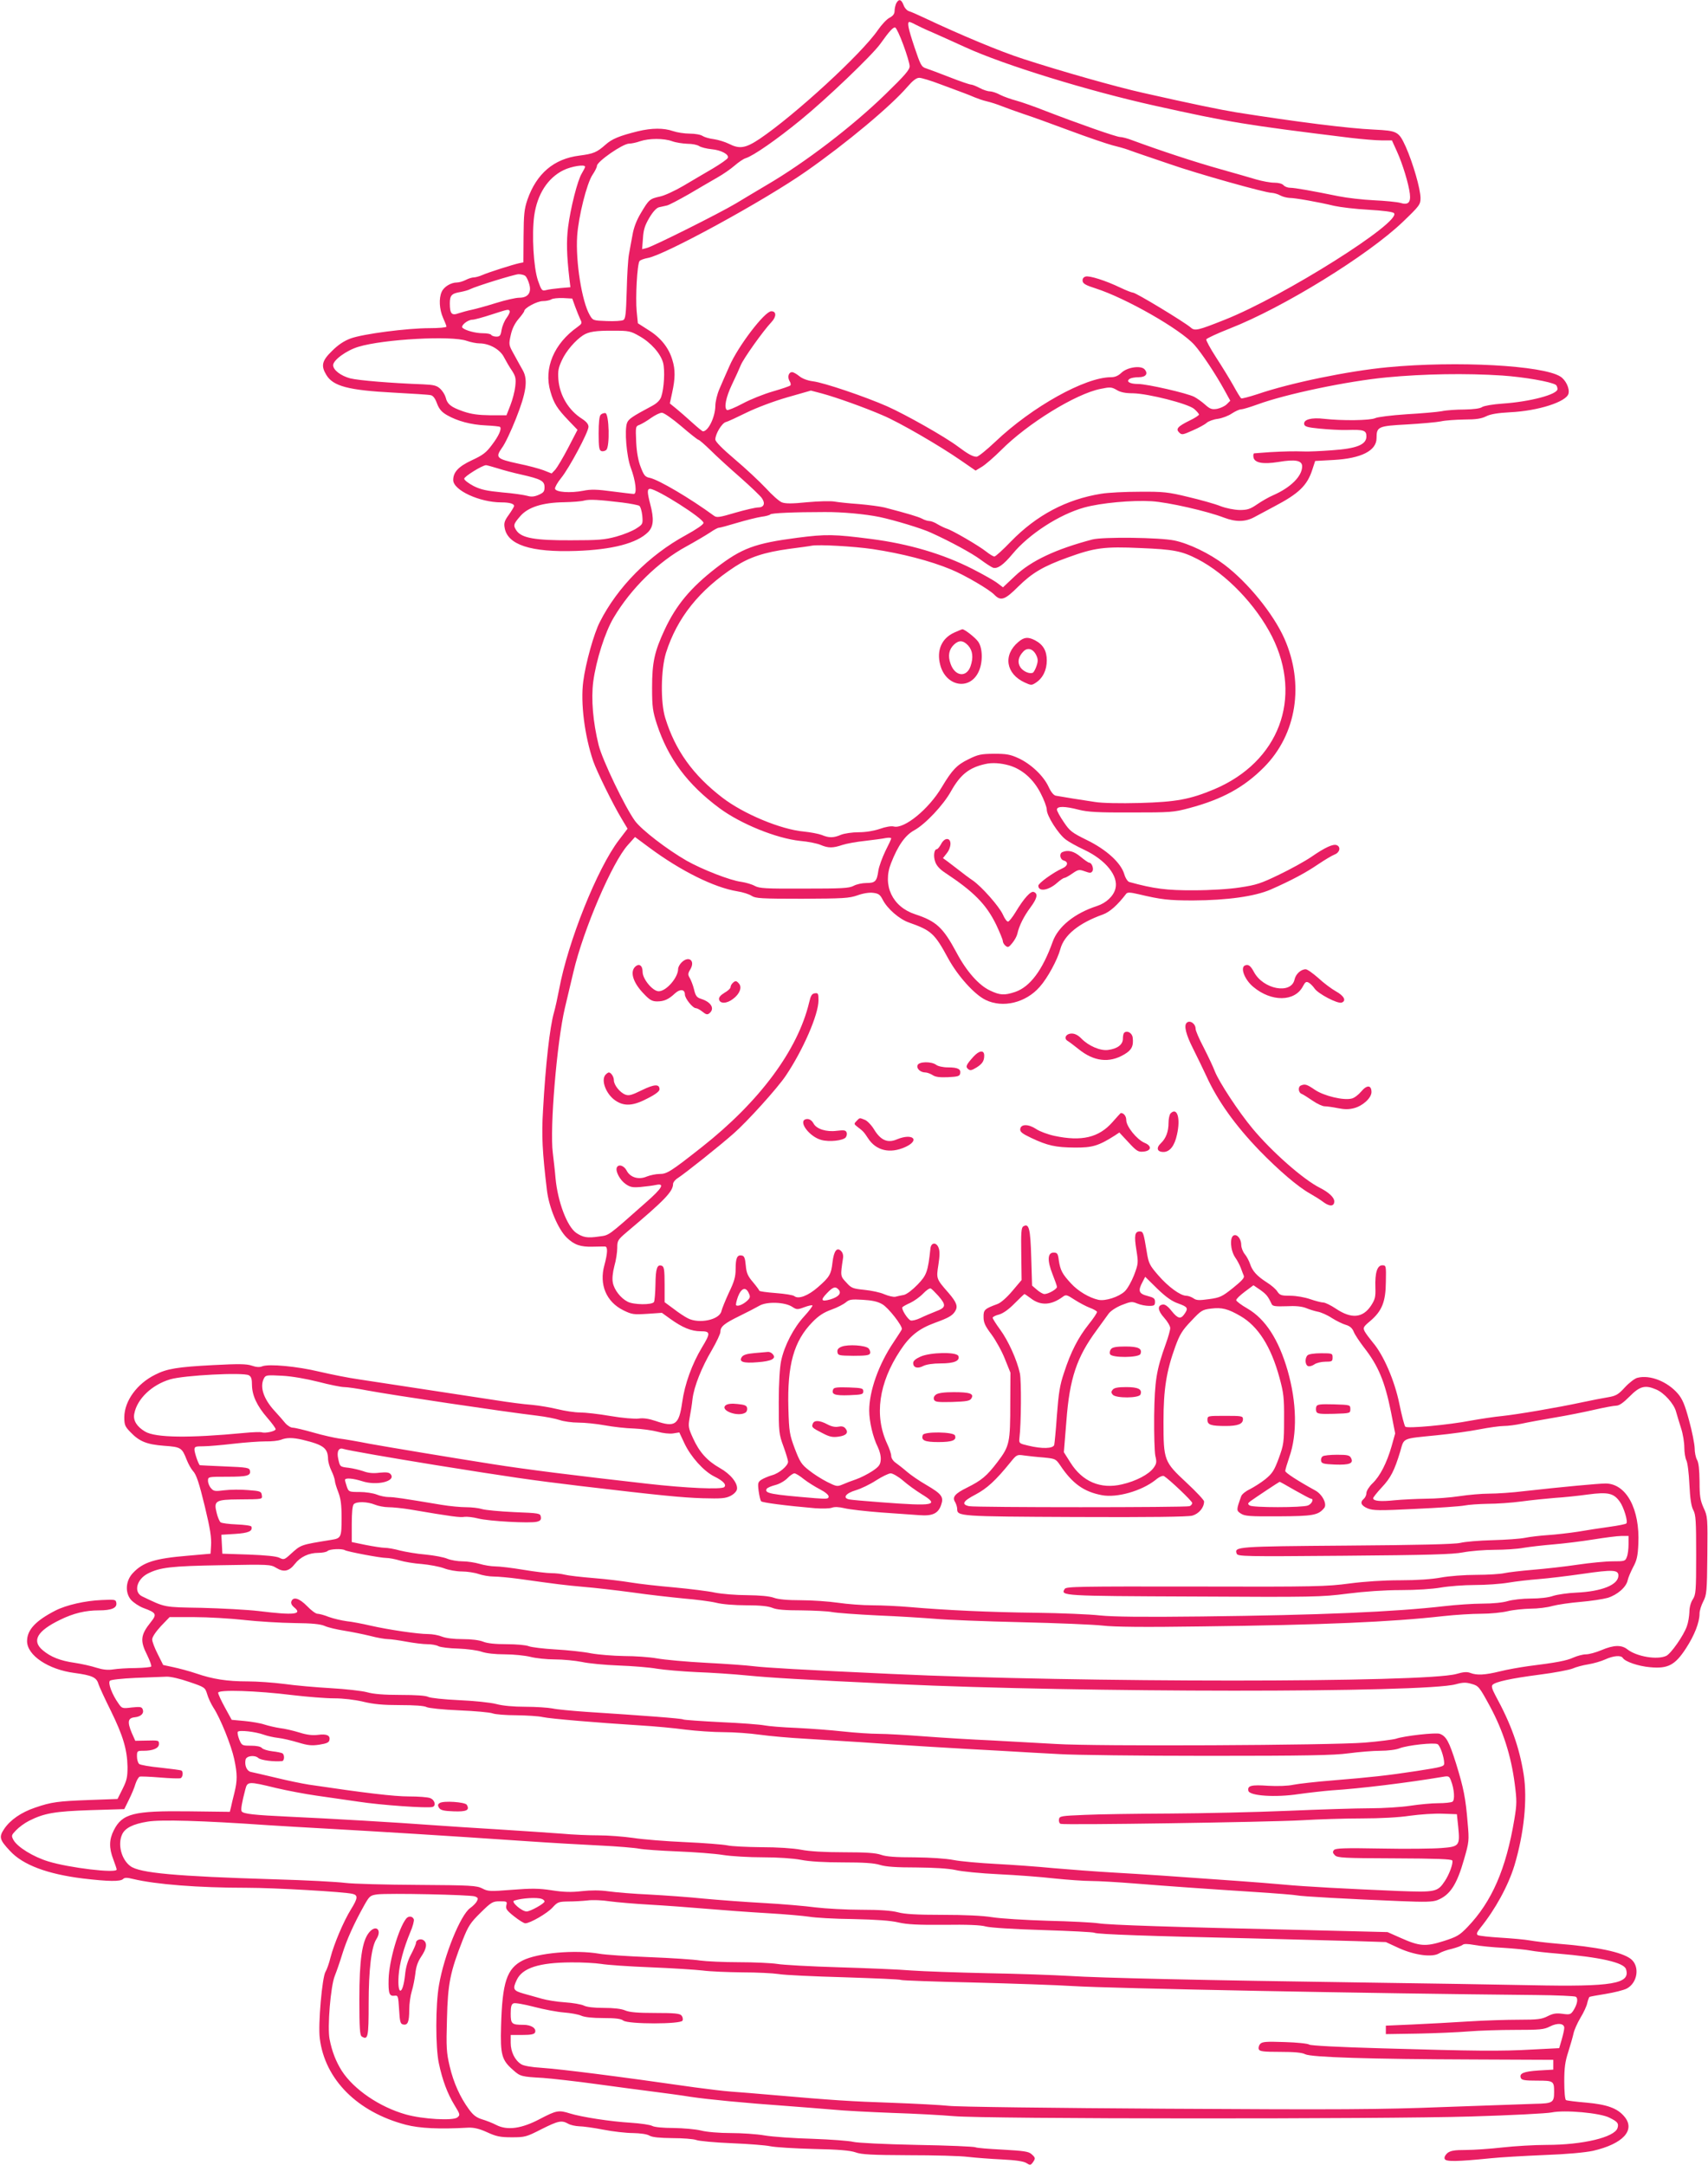 <?xml version="1.0" standalone="no"?>
<!DOCTYPE svg PUBLIC "-//W3C//DTD SVG 20010904//EN"
 "http://www.w3.org/TR/2001/REC-SVG-20010904/DTD/svg10.dtd">
<svg version="1.0" xmlns="http://www.w3.org/2000/svg"
 width="1010pt" height="1280pt" viewBox="0 0 1010 1280"
 preserveAspectRatio="xMidYMid meet">
<g transform="translate(0,1280) scale(0.1,-0.1)"
fill="#e91e63" stroke="none">
<path d="M5300 12781 c-5 -11 -10 -31 -10 -45 0 -18 -9 -30 -30 -41 -16 -8
-47 -41 -69 -73 -95 -139 -490 -502 -699 -643 -84 -56 -119 -61 -182 -29 -22
11 -61 23 -87 27 -27 3 -57 12 -68 19 -11 8 -45 14 -76 14 -31 0 -76 7 -99 15
-55 19 -125 19 -208 -1 -109 -27 -153 -45 -191 -79 -52 -46 -71 -54 -156 -65
-150 -19 -252 -106 -306 -260 -19 -56 -22 -87 -23 -218 l-1 -153 -25 -5 c-40
-9 -182 -54 -218 -70 -18 -8 -41 -14 -51 -14 -10 0 -32 -7 -47 -15 -16 -8 -39
-15 -52 -15 -35 0 -77 -25 -90 -55 -18 -39 -14 -104 8 -154 11 -24 20 -47 20
-52 0 -5 -45 -9 -100 -9 -132 0 -394 -34 -467 -61 -40 -15 -74 -38 -110 -74
-60 -58 -66 -88 -33 -142 40 -66 130 -90 395 -104 110 -6 209 -12 221 -15 14
-2 27 -18 38 -49 13 -34 28 -51 59 -69 61 -35 141 -57 231 -61 43 -2 81 -6 83
-9 11 -11 -8 -54 -48 -106 -34 -46 -54 -61 -119 -91 -79 -37 -110 -70 -110
-117 0 -60 156 -132 285 -132 48 0 75 -8 75 -21 0 -5 -14 -28 -31 -52 -25 -34
-30 -49 -25 -76 16 -102 155 -147 421 -138 214 7 362 45 428 112 32 33 35 78
12 165 -18 69 -19 90 -1 90 40 0 316 -175 316 -201 0 -10 -40 -37 -105 -73
-217 -118 -404 -307 -508 -513 -35 -68 -84 -243 -98 -351 -17 -127 8 -322 59
-472 22 -63 118 -258 169 -342 l34 -57 -51 -67 c-128 -167 -302 -602 -354
-884 -9 -47 -22 -107 -30 -135 -25 -86 -50 -309 -65 -580 -9 -149 -4 -244 23
-470 12 -103 66 -232 118 -282 44 -42 80 -55 153 -53 33 1 66 1 73 1 17 -1 15
-40 -4 -110 -32 -115 11 -217 112 -267 51 -25 61 -26 141 -21 l87 6 50 -36
c71 -51 124 -73 179 -73 59 0 60 -10 7 -97 -58 -97 -101 -215 -116 -323 -19
-134 -42 -150 -158 -110 -39 13 -71 18 -99 14 -24 -3 -97 3 -167 15 -69 12
-150 21 -181 21 -31 0 -89 9 -130 19 -41 10 -110 22 -154 26 -44 3 -136 15
-205 26 -348 53 -726 111 -820 125 -58 8 -162 29 -231 45 -133 32 -298 47
-338 32 -16 -7 -37 -5 -63 4 -30 10 -76 11 -227 3 -211 -11 -274 -21 -344 -57
-107 -53 -181 -155 -182 -250 0 -46 4 -56 35 -88 54 -57 98 -74 200 -82 100
-7 106 -11 134 -83 10 -25 26 -54 37 -66 20 -21 36 -69 70 -209 32 -133 40
-183 37 -233 l-3 -47 -136 -12 c-193 -16 -263 -38 -323 -102 -43 -45 -48 -115
-12 -158 15 -17 48 -39 74 -49 77 -28 81 -37 44 -83 -61 -76 -65 -110 -22
-195 16 -33 27 -63 24 -68 -3 -4 -44 -8 -92 -9 -48 0 -107 -4 -132 -8 -32 -5
-61 -2 -100 10 -30 10 -89 23 -129 29 -85 12 -142 35 -188 74 -67 56 -34 114
102 180 79 39 151 56 230 56 74 0 107 14 103 43 -3 21 -6 22 -88 18 -96 -4
-207 -29 -272 -62 -117 -60 -168 -114 -168 -181 0 -84 126 -168 280 -188 104
-14 131 -26 142 -65 5 -16 38 -88 74 -160 72 -147 96 -228 98 -330 0 -60 -4
-80 -29 -130 l-30 -60 -165 -6 c-188 -7 -226 -12 -322 -45 -83 -28 -148 -73
-184 -127 -31 -47 -27 -63 35 -129 76 -83 221 -137 431 -163 151 -18 222 -19
238 -3 9 9 23 9 59 0 134 -32 384 -52 673 -52 163 0 578 -24 625 -36 33 -8 31
-26 -10 -92 -44 -71 -100 -204 -121 -285 -8 -34 -22 -72 -29 -83 -20 -31 -45
-313 -34 -395 30 -242 222 -435 509 -510 82 -21 196 -27 370 -17 32 1 64 -6
110 -27 54 -25 78 -30 146 -30 78 0 86 2 176 48 100 50 119 54 158 32 14 -8
43 -14 65 -15 22 0 86 -9 143 -20 56 -11 135 -20 175 -20 43 -1 82 -6 97 -15
17 -10 59 -14 137 -15 61 0 124 -5 140 -11 15 -6 109 -15 208 -19 99 -4 203
-12 230 -18 28 -6 142 -13 255 -16 150 -3 217 -9 249 -20 35 -13 95 -16 315
-17 149 0 307 -4 351 -10 44 -5 134 -12 200 -15 81 -4 128 -11 144 -21 22 -14
25 -14 38 3 17 24 17 28 -8 50 -17 15 -45 19 -170 26 -82 4 -155 10 -161 14
-7 4 -163 11 -348 14 -193 4 -352 12 -375 18 -22 6 -130 14 -240 18 -110 3
-238 12 -284 20 -46 8 -136 14 -200 14 -66 0 -142 6 -176 15 -33 8 -106 14
-163 15 -61 0 -112 5 -125 12 -12 7 -69 15 -127 19 -120 7 -293 34 -360 55
-66 21 -80 18 -176 -32 -109 -58 -194 -70 -260 -36 -21 11 -59 26 -83 33 -33
10 -52 24 -77 58 -53 72 -92 158 -115 256 -19 80 -21 111 -16 280 5 210 19
277 93 466 33 83 45 102 106 162 64 63 72 67 114 67 42 0 44 -1 38 -24 -5 -20
3 -31 46 -65 29 -23 58 -41 66 -41 29 0 130 59 161 93 30 33 36 35 94 36 34 0
85 3 113 6 28 4 87 2 131 -5 44 -6 152 -15 240 -20 88 -5 237 -16 330 -24 94
-8 256 -20 360 -26 105 -6 217 -16 250 -21 33 -6 150 -13 260 -14 137 -3 222
-9 268 -20 52 -12 114 -15 270 -14 135 2 217 -1 247 -10 26 -7 166 -16 338
-21 160 -5 297 -12 304 -16 13 -9 337 -20 923 -33 237 -6 513 -13 615 -16
l185 -6 78 -36 c93 -42 198 -56 238 -30 13 8 46 20 74 26 27 7 55 17 63 23 9
8 29 7 70 0 31 -6 109 -14 172 -17 63 -4 135 -11 160 -16 25 -5 97 -13 160
-18 252 -21 393 -53 405 -92 28 -87 -78 -105 -559 -95 -187 4 -636 11 -996 16
-927 13 -1560 27 -1740 39 -85 5 -301 13 -480 16 -179 4 -381 11 -450 16 -69
6 -262 14 -430 19 -168 5 -332 14 -365 20 -33 5 -134 10 -225 10 -91 0 -194 5
-230 10 -36 6 -171 15 -300 20 -129 5 -262 14 -295 20 -145 25 -366 5 -455
-40 -93 -48 -120 -128 -127 -387 -5 -172 4 -202 72 -261 41 -37 49 -39 176
-46 53 -4 197 -20 320 -37 123 -17 276 -37 339 -45 63 -8 160 -21 215 -30 101
-15 315 -36 570 -54 77 -6 196 -15 265 -21 69 -7 231 -15 360 -20 129 -4 291
-13 360 -19 191 -17 2528 -18 3060 -2 234 7 448 18 476 24 77 16 287 -3 341
-31 49 -24 56 -34 48 -61 -17 -55 -206 -100 -419 -100 -72 0 -189 -7 -261 -15
-71 -8 -169 -15 -216 -15 -69 0 -91 -4 -110 -18 -13 -12 -20 -25 -16 -35 6
-17 72 -16 272 4 55 6 197 14 315 19 137 5 242 15 290 25 178 41 253 123 185
203 -41 49 -102 71 -225 82 -61 5 -115 12 -120 15 -6 4 -10 53 -10 109 0 82 5
119 24 177 13 41 27 90 31 109 4 19 22 60 41 92 19 31 37 70 40 87 4 17 10 33
13 36 4 2 48 10 98 18 49 8 104 22 122 31 65 34 79 132 25 175 -53 41 -198 72
-439 91 -60 5 -132 14 -160 19 -27 5 -105 12 -171 16 -67 4 -128 11 -135 15
-10 7 -6 16 14 42 89 110 165 249 202 369 57 190 78 392 55 539 -26 162 -74
297 -167 467 -20 38 -25 55 -17 63 18 18 109 38 278 60 87 11 175 28 195 36
20 9 61 20 93 25 31 5 76 18 100 29 48 22 93 26 104 9 13 -22 92 -49 161 -55
106 -10 148 12 213 112 50 77 80 153 80 206 0 16 10 48 22 71 20 39 22 57 24
271 2 223 2 231 -22 282 -20 45 -24 69 -24 156 -1 70 -5 111 -15 128 -8 14
-14 45 -14 70 -1 25 -15 98 -33 163 -25 93 -39 126 -66 158 -62 72 -165 113
-239 94 -15 -3 -49 -29 -74 -56 -39 -43 -53 -51 -100 -59 -30 -5 -99 -18 -154
-30 -149 -32 -379 -71 -472 -81 -44 -4 -128 -17 -185 -27 -134 -26 -376 -48
-388 -36 -5 5 -21 65 -35 134 -28 138 -94 291 -158 365 -18 22 -40 51 -47 64
-11 22 -9 27 33 62 69 59 91 113 92 231 2 96 1 98 -21 98 -30 0 -44 -44 -41
-131 2 -57 -2 -71 -26 -108 -49 -73 -116 -79 -208 -17 -30 20 -63 36 -74 36
-11 0 -46 9 -78 20 -32 11 -82 20 -117 20 -52 0 -62 3 -76 24 -8 14 -37 39
-63 55 -59 38 -85 67 -99 109 -6 18 -20 45 -32 59 -11 14 -20 38 -20 52 0 36
-23 66 -44 58 -25 -10 -21 -86 7 -129 13 -18 28 -47 34 -63 6 -17 14 -37 18
-47 5 -12 -12 -30 -64 -72 -64 -51 -76 -57 -141 -66 -59 -8 -75 -8 -93 5 -12
8 -31 15 -42 15 -35 0 -107 53 -166 121 -51 59 -57 70 -68 139 -19 115 -21
120 -42 120 -29 0 -33 -25 -19 -111 12 -75 11 -80 -14 -147 -15 -38 -39 -81
-55 -96 -35 -33 -115 -59 -156 -50 -54 12 -120 51 -162 97 -52 56 -63 78 -72
136 -5 41 -9 46 -31 46 -36 0 -38 -47 -6 -128 14 -35 26 -69 26 -75 0 -13 -51
-42 -74 -42 -8 0 -28 11 -44 25 l-29 25 -5 165 c-5 172 -13 206 -47 185 -12
-7 -14 -38 -12 -163 l2 -154 -55 -65 c-32 -38 -68 -70 -88 -77 -76 -28 -83
-34 -82 -78 0 -32 10 -53 47 -102 25 -34 61 -98 79 -144 l33 -82 -1 -175 c0
-240 -4 -258 -75 -352 -65 -85 -94 -109 -182 -153 -71 -35 -88 -56 -69 -85 6
-11 12 -29 12 -40 0 -44 9 -45 697 -48 444 -2 666 1 693 8 39 11 70 47 70 84
0 8 -47 58 -104 111 -133 124 -136 131 -136 362 0 189 17 297 70 443 26 71 41
96 94 151 58 62 66 67 117 73 64 8 100 -1 174 -44 104 -60 181 -180 231 -365
24 -88 28 -117 27 -245 0 -137 -2 -150 -31 -230 -27 -73 -38 -90 -79 -124 -26
-21 -68 -47 -91 -59 -24 -11 -47 -29 -52 -41 -30 -83 -30 -86 -2 -104 23 -15
53 -17 222 -16 203 1 235 6 270 49 19 22 -10 80 -51 103 -109 60 -179 106
-179 116 0 7 11 44 24 82 48 136 44 324 -10 512 -53 183 -131 304 -237 366
-37 21 -67 44 -67 50 0 7 23 29 51 50 l51 38 41 -28 c36 -26 45 -37 67 -84 6
-12 23 -14 87 -12 53 3 90 -1 114 -10 19 -8 50 -18 70 -22 19 -3 58 -20 85
-38 27 -17 64 -35 82 -40 24 -7 38 -19 47 -41 7 -18 35 -59 60 -92 85 -108
124 -202 160 -381 l25 -128 -21 -75 c-28 -98 -68 -177 -113 -220 -20 -19 -36
-45 -36 -57 0 -12 -7 -27 -15 -34 -25 -21 -17 -40 22 -57 33 -13 66 -14 283
-3 135 6 265 15 290 20 25 5 86 9 137 10 51 0 141 6 200 14 59 8 149 17 198
21 50 3 137 12 194 20 120 16 153 8 189 -42 24 -33 50 -119 39 -129 -3 -4 -48
-13 -99 -20 -51 -7 -136 -20 -188 -29 -52 -8 -132 -17 -177 -20 -45 -3 -106
-10 -135 -16 -29 -6 -116 -12 -193 -14 -77 -2 -162 -9 -190 -16 -34 -8 -249
-13 -672 -16 -651 -5 -666 -6 -650 -48 7 -16 43 -17 635 -12 499 4 643 8 704
20 42 8 125 15 185 15 59 0 137 5 173 12 36 6 115 15 175 20 61 5 166 18 235
29 69 11 144 21 168 21 l42 0 0 -49 c0 -27 -4 -61 -10 -75 -9 -25 -13 -26 -84
-26 -41 0 -134 -9 -208 -20 -73 -11 -191 -24 -263 -30 -71 -6 -148 -15 -170
-20 -22 -5 -96 -10 -165 -10 -70 0 -162 -7 -210 -16 -54 -10 -141 -16 -240
-16 -99 0 -208 -7 -300 -19 -135 -18 -200 -20 -910 -18 -691 1 -765 0 -774
-14 -26 -41 -20 -42 762 -45 711 -4 755 -3 910 17 103 13 220 21 315 21 90 0
186 6 237 15 47 8 137 15 200 15 63 0 153 6 200 14 47 8 128 17 180 21 52 4
169 18 259 31 178 26 211 24 211 -10 0 -55 -98 -94 -248 -101 -50 -2 -111 -11
-137 -19 -27 -10 -80 -16 -133 -16 -48 0 -109 -7 -136 -15 -29 -9 -89 -15
-149 -15 -55 0 -157 -7 -226 -15 -297 -34 -732 -53 -1436 -61 -347 -4 -522 -2
-600 6 -60 7 -232 14 -382 16 -267 3 -531 15 -748 34 -60 5 -157 10 -215 10
-58 0 -150 7 -204 15 -55 8 -154 15 -220 15 -80 0 -135 5 -161 15 -26 9 -81
14 -157 15 -65 0 -149 7 -190 15 -40 9 -149 22 -243 31 -93 8 -208 21 -255 29
-47 8 -146 20 -220 26 -74 6 -151 15 -170 20 -19 5 -55 9 -80 9 -25 0 -99 9
-165 20 -66 11 -140 20 -165 20 -25 0 -67 7 -94 15 -27 8 -73 15 -101 15 -29
0 -69 7 -89 15 -20 9 -78 20 -129 25 -51 4 -119 16 -152 24 -32 9 -73 16 -90
16 -16 0 -67 8 -113 17 l-82 17 0 106 c0 69 4 110 12 118 17 17 81 15 125 -3
19 -8 56 -15 80 -15 25 0 84 -6 132 -14 240 -41 294 -48 317 -43 15 2 52 -2
83 -10 64 -16 305 -29 345 -19 21 5 27 12 24 29 -3 21 -8 22 -158 28 -85 4
-171 12 -190 18 -19 6 -61 11 -94 11 -32 0 -97 6 -145 14 -233 39 -280 46
-313 46 -19 0 -52 7 -71 15 -20 8 -65 15 -101 15 -63 0 -64 1 -75 31 -6 18
-11 36 -11 40 0 14 47 10 101 -7 87 -29 203 0 169 41 -9 11 -25 13 -66 9 -37
-5 -67 -2 -96 9 -24 8 -62 17 -86 20 -52 6 -52 6 -62 53 -10 43 3 68 29 59 28
-9 282 -53 541 -95 462 -74 566 -89 865 -125 465 -55 596 -68 720 -72 111 -3
135 -1 165 14 21 11 36 27 38 40 5 36 -39 90 -102 125 -74 42 -121 94 -158
176 -28 61 -29 70 -20 121 6 31 14 81 17 111 9 74 54 187 115 290 27 47 50 95
50 107 0 31 22 49 114 94 45 22 97 49 116 60 44 26 151 22 194 -6 26 -17 31
-18 71 -3 24 9 46 14 49 11 3 -3 -19 -32 -49 -65 -61 -66 -117 -172 -136 -263
-8 -37 -14 -130 -14 -245 0 -177 1 -188 28 -261 15 -41 27 -82 27 -90 0 -24
-53 -69 -95 -80 -21 -6 -49 -18 -62 -26 -21 -14 -23 -20 -17 -67 4 -28 10 -55
15 -61 8 -8 145 -26 319 -41 41 -3 86 -2 99 3 16 6 41 5 75 -3 28 -7 125 -18
216 -25 91 -6 193 -14 227 -16 77 -6 111 10 128 60 17 48 4 65 -88 119 -40 23
-91 58 -113 77 -23 20 -54 44 -68 54 -15 10 -26 28 -26 40 0 12 -11 45 -24 72
-77 166 -50 359 77 551 57 87 110 129 205 164 80 29 103 42 119 67 19 29 11
53 -38 110 -73 83 -73 84 -60 166 8 52 9 81 1 101 -13 34 -44 32 -48 -4 -15
-138 -22 -158 -76 -214 -31 -32 -64 -57 -81 -61 -17 -3 -40 -8 -51 -11 -12 -2
-41 5 -65 15 -24 11 -77 22 -118 26 -68 7 -77 10 -107 44 -35 37 -35 38 -19
143 3 17 -2 34 -12 43 -24 24 -42 0 -50 -66 -8 -72 -17 -88 -86 -148 -58 -51
-116 -73 -140 -53 -7 6 -56 14 -110 18 -53 4 -97 10 -97 14 0 3 -17 26 -37 50
-31 36 -39 54 -43 99 -4 44 -9 57 -24 59 -27 5 -36 -15 -36 -80 0 -46 -8 -74
-40 -140 -21 -46 -41 -95 -44 -109 -11 -51 -132 -77 -199 -42 -18 9 -56 34
-84 56 l-53 39 0 105 c0 85 -3 105 -16 110 -28 11 -37 -15 -38 -109 -1 -51 -5
-99 -9 -105 -11 -18 -121 -17 -156 2 -41 21 -79 70 -87 112 -5 24 -1 60 9 99
10 34 17 83 17 107 0 43 3 48 57 94 221 186 273 239 273 284 0 9 12 25 27 34
45 29 252 194 332 265 80 70 258 267 307 340 102 151 194 362 194 446 0 41 -2
45 -22 42 -17 -2 -24 -14 -33 -53 -67 -282 -293 -587 -636 -857 -184 -145
-205 -158 -249 -158 -21 0 -54 -7 -75 -15 -48 -21 -99 -6 -120 36 -16 30 -49
39 -58 16 -8 -22 19 -73 52 -96 27 -19 41 -22 89 -18 31 3 72 8 90 12 55 12
39 -18 -57 -102 -234 -207 -216 -194 -281 -203 -67 -10 -93 -5 -133 22 -54 38
-109 184 -122 323 -3 39 -11 106 -16 149 -19 145 24 655 71 856 11 47 34 144
51 215 59 251 230 649 322 750 l42 47 85 -63 c186 -138 384 -236 520 -258 32
-5 70 -17 85 -27 23 -15 57 -17 298 -17 244 1 278 3 327 20 33 12 70 18 93 15
32 -4 41 -10 57 -41 27 -53 98 -115 156 -135 131 -46 151 -64 231 -212 57
-104 155 -213 221 -245 102 -50 238 -17 320 77 46 51 105 160 122 223 22 83
109 154 252 205 41 15 86 55 138 123 7 9 25 8 72 -3 135 -32 178 -37 323 -37
203 1 365 24 458 64 123 54 209 100 282 150 39 26 82 52 98 58 30 12 37 45 11
55 -21 8 -68 -13 -149 -69 -38 -26 -125 -74 -192 -106 -107 -52 -136 -61 -230
-75 -62 -10 -178 -17 -273 -17 -158 -1 -238 9 -382 49 -10 3 -23 23 -30 47
-20 67 -106 145 -221 201 -89 44 -101 53 -137 107 -22 32 -40 65 -40 73 0 21
46 21 130 -1 52 -13 113 -17 310 -16 232 0 250 1 343 26 195 52 324 123 442
242 193 195 239 491 120 760 -65 146 -215 331 -355 437 -87 66 -209 125 -296
143 -89 18 -420 22 -484 6 -216 -57 -362 -125 -459 -217 l-70 -66 -33 25 c-18
14 -85 52 -148 84 -173 88 -374 148 -600 177 -217 28 -265 29 -435 7 -253 -33
-329 -62 -480 -178 -151 -117 -237 -220 -305 -366 -60 -129 -74 -193 -74 -342
0 -115 4 -140 28 -215 67 -204 181 -357 371 -498 126 -93 336 -178 476 -193
47 -4 102 -15 122 -24 45 -19 72 -19 128 0 24 8 85 19 134 24 50 6 105 13 123
17 17 3 32 2 32 -2 0 -5 -16 -39 -35 -76 -18 -38 -37 -89 -41 -115 -9 -63 -18
-73 -71 -73 -24 0 -58 -7 -76 -17 -27 -14 -70 -16 -292 -16 -226 -1 -264 1
-292 16 -18 10 -54 20 -80 24 -65 8 -231 73 -323 125 -115 66 -266 182 -305
235 -59 81 -193 360 -215 448 -34 138 -45 273 -32 375 17 127 70 294 121 379
102 172 264 331 430 421 53 29 115 66 138 81 23 16 47 29 53 29 7 0 55 13 108
29 54 16 118 32 144 36 26 3 50 10 53 14 4 8 140 14 320 14 105 1 241 -12 325
-29 89 -19 249 -67 305 -93 113 -51 242 -121 293 -159 31 -23 65 -45 74 -48
27 -8 61 16 116 82 97 117 276 233 424 274 98 27 281 44 398 37 98 -6 330 -59
428 -97 71 -27 128 -26 183 5 24 13 76 41 114 61 145 76 195 124 225 217 l17
52 109 6 c164 9 254 55 254 129 0 68 9 72 181 81 85 5 174 13 199 18 25 6 87
10 138 11 70 0 102 5 130 19 26 13 68 20 142 24 167 8 333 62 345 110 8 30
-16 81 -48 101 -103 66 -611 94 -1022 55 -232 -22 -573 -92 -769 -159 -49 -16
-92 -27 -96 -25 -5 3 -26 38 -48 78 -22 39 -68 114 -102 166 -33 51 -59 99
-57 105 3 6 65 35 139 64 317 124 817 433 1023 630 99 95 105 103 105 141 0
54 -45 208 -87 303 -42 91 -48 95 -188 102 -154 7 -461 46 -815 102 -92 15
-267 51 -550 115 -158 35 -489 129 -710 201 -137 44 -373 143 -585 243 -38 18
-79 36 -90 39 -11 3 -26 19 -32 36 -13 35 -28 38 -43 11z m115 -127 c17 -9 59
-29 95 -44 36 -16 126 -56 200 -90 227 -104 724 -257 1115 -344 451 -100 535
-114 1162 -191 68 -8 150 -15 183 -15 l61 0 29 -64 c34 -74 70 -193 77 -252 6
-52 -10 -68 -58 -53 -19 5 -88 12 -154 15 -66 3 -160 14 -210 24 -157 32 -259
50 -286 50 -15 0 -32 7 -39 15 -8 9 -29 15 -55 15 -24 0 -71 9 -106 19 -35 11
-129 37 -209 60 -154 43 -357 110 -525 172 -28 11 -60 19 -71 19 -22 0 -247
79 -444 155 -63 25 -140 52 -170 60 -30 8 -73 23 -95 34 -21 12 -50 21 -62 21
-13 0 -40 9 -60 20 -21 11 -44 20 -51 20 -8 0 -64 19 -125 43 -62 24 -125 48
-141 53 -27 8 -33 20 -68 124 -38 113 -45 150 -30 150 4 0 21 -7 37 -16z m-73
-120 c20 -54 37 -111 37 -125 1 -21 -28 -54 -142 -165 -195 -190 -477 -406
-707 -540 -52 -31 -133 -79 -179 -107 -101 -60 -487 -253 -526 -263 l-28 -7 5
64 c3 51 11 76 38 122 22 37 43 59 58 62 12 3 32 7 45 10 12 2 70 33 130 67
59 35 135 79 168 98 34 19 80 51 103 71 23 20 52 40 66 44 45 14 182 109 325
226 151 123 421 381 470 449 55 77 77 101 89 97 6 -2 28 -48 48 -103z m221
-233 c56 -21 118 -44 137 -51 19 -7 49 -19 65 -26 17 -7 48 -18 70 -23 22 -5
63 -18 90 -29 28 -11 84 -31 125 -45 41 -13 163 -57 270 -97 107 -40 222 -79
255 -88 33 -8 76 -20 95 -27 19 -7 64 -23 100 -35 36 -12 103 -35 150 -51 157
-55 562 -169 600 -169 14 -1 36 -7 50 -15 14 -8 39 -14 55 -15 34 0 169 -24
265 -47 36 -8 127 -19 203 -23 85 -5 143 -12 150 -20 49 -50 -650 -491 -1000
-630 -161 -64 -178 -68 -202 -46 -40 34 -324 206 -341 206 -7 0 -40 13 -74 29
-89 43 -185 73 -207 66 -13 -4 -19 -14 -17 -27 2 -15 20 -25 77 -43 178 -57
501 -241 584 -334 42 -47 124 -170 178 -268 l34 -62 -21 -21 c-11 -11 -37 -23
-57 -27 -31 -5 -42 -1 -72 26 -19 17 -48 37 -63 45 -43 22 -279 76 -332 76
-50 0 -74 15 -49 31 8 5 31 9 52 9 42 0 58 20 36 46 -21 25 -103 14 -138 -20
-19 -18 -38 -26 -62 -26 -152 0 -465 -174 -683 -381 -52 -49 -101 -89 -111
-89 -22 0 -50 15 -110 60 -77 58 -309 189 -419 238 -132 58 -374 140 -439 148
-32 4 -63 16 -80 30 -16 13 -35 24 -43 24 -21 0 -29 -29 -15 -53 7 -10 9 -23
4 -26 -4 -4 -51 -20 -103 -35 -52 -15 -133 -47 -179 -72 -45 -24 -87 -41 -92
-38 -19 12 -7 74 29 150 21 43 44 95 52 114 14 37 132 203 182 256 30 32 30
64 -1 64 -39 0 -197 -207 -248 -325 -20 -44 -46 -105 -59 -135 -13 -30 -24
-75 -24 -100 -1 -65 -41 -149 -73 -150 -4 0 -33 24 -65 53 -31 28 -74 66 -94
82 l-37 30 14 65 c18 82 19 135 1 192 -21 72 -69 132 -140 176 l-64 41 -7 70
c-8 82 3 281 17 298 5 6 27 14 49 18 99 17 689 339 936 512 239 167 502 387
599 500 32 37 53 53 70 53 13 0 70 -17 127 -39z m-1588 -336 c22 -8 63 -14 90
-15 28 0 59 -6 70 -14 11 -7 43 -15 72 -18 57 -5 105 -31 97 -51 -3 -8 -42
-35 -87 -62 -45 -26 -124 -73 -175 -103 -51 -30 -114 -59 -140 -64 -60 -13
-65 -18 -112 -97 -26 -43 -43 -88 -50 -131 -7 -36 -16 -87 -21 -115 -5 -27
-11 -124 -13 -214 -4 -136 -7 -166 -20 -173 -9 -5 -53 -8 -98 -6 -81 3 -82 3
-101 36 -46 79 -84 316 -74 467 8 116 57 312 91 362 14 21 26 44 26 53 1 25
151 130 190 131 14 0 43 6 65 14 54 18 141 18 190 0z m-515 -151 c0 -4 -9 -21
-19 -38 -26 -41 -68 -209 -82 -321 -10 -82 -8 -164 8 -302 l6 -51 -59 -5 c-33
-3 -71 -8 -85 -12 -24 -6 -27 -3 -48 57 -26 77 -37 270 -22 383 18 127 80 223
173 269 47 23 128 36 128 20z m-351 -648 c7 -8 16 -29 21 -47 14 -49 -8 -79
-59 -79 -21 0 -82 -14 -137 -31 -54 -17 -119 -35 -143 -40 -25 -5 -60 -15 -79
-21 -41 -15 -52 -3 -52 58 0 48 10 59 64 68 21 4 46 11 55 16 39 19 259 87
287 89 17 0 37 -5 43 -13z m293 -181 c10 -27 24 -61 30 -74 11 -21 9 -25 -17
-44 -139 -98 -201 -244 -160 -382 20 -70 40 -101 109 -173 l51 -53 -55 -106
c-30 -58 -65 -116 -76 -129 l-22 -23 -48 19 c-27 10 -94 28 -149 39 -129 28
-137 36 -97 93 18 23 55 102 83 173 61 154 72 229 41 285 -11 19 -34 61 -52
94 -32 57 -32 59 -20 114 8 38 24 70 46 96 19 22 34 43 34 47 0 18 76 59 110
59 19 0 42 5 50 10 8 6 40 9 70 8 l54 -3 18 -50z m-388 -24 c3 -4 -5 -22 -18
-40 -13 -17 -26 -49 -30 -71 -5 -34 -10 -40 -31 -40 -13 0 -27 5 -30 10 -3 6
-25 10 -49 10 -44 0 -103 16 -121 32 -13 12 30 48 59 48 11 0 62 14 111 30
102 33 102 33 109 21z m767 -148 c68 -38 125 -103 140 -157 12 -45 6 -153 -11
-202 -7 -20 -25 -38 -53 -53 -120 -64 -140 -78 -149 -101 -16 -42 -3 -198 22
-265 29 -77 38 -155 18 -155 -8 0 -66 7 -128 15 -88 12 -127 13 -170 4 -77
-15 -164 -9 -168 12 -1 9 15 37 36 63 47 57 162 272 162 303 0 15 -12 30 -38
47 -79 50 -132 137 -140 232 -4 51 0 70 21 115 24 53 79 117 125 147 33 21 74
28 181 27 89 0 100 -2 152 -32z m-1021 -28 c23 -8 57 -15 75 -15 59 0 123 -36
146 -83 12 -23 33 -59 47 -79 21 -33 24 -46 19 -92 -3 -29 -16 -79 -29 -112
l-23 -59 -95 0 c-71 1 -111 6 -161 23 -72 25 -94 42 -104 84 -4 14 -18 37 -31
49 -21 20 -38 24 -102 27 -191 7 -381 23 -430 35 -57 15 -102 50 -102 78 0 30
79 88 150 109 149 45 550 67 640 35z m6123 -205 c130 -9 286 -36 317 -55 5 -3
10 -15 10 -25 0 -32 -162 -75 -325 -86 -57 -4 -109 -13 -120 -20 -12 -9 -50
-14 -105 -15 -47 0 -107 -4 -135 -10 -27 -5 -121 -13 -208 -18 -89 -6 -170
-16 -185 -23 -30 -14 -194 -16 -302 -4 -75 9 -123 -4 -118 -32 3 -14 20 -19
93 -26 50 -5 122 -9 160 -8 100 3 115 -2 115 -38 0 -49 -58 -72 -205 -82 -66
-5 -138 -8 -160 -7 -66 2 -115 1 -205 -4 -47 -4 -89 -6 -93 -7 -5 0 -7 -10 -5
-22 5 -34 54 -44 148 -29 100 17 140 9 140 -26 0 -58 -67 -125 -172 -171 -26
-11 -69 -36 -95 -54 -41 -28 -57 -33 -103 -33 -32 1 -79 10 -113 23 -32 13
-118 37 -190 54 -119 29 -147 32 -287 31 -85 0 -188 -5 -229 -12 -205 -33
-381 -126 -533 -282 -47 -49 -91 -89 -98 -89 -6 0 -28 13 -48 29 -44 35 -200
126 -234 136 -12 4 -37 16 -54 26 -17 11 -39 19 -49 19 -9 0 -29 6 -43 14 -24
12 -84 30 -222 66 -25 6 -92 15 -150 20 -58 4 -124 11 -146 15 -23 4 -95 2
-161 -4 -88 -9 -127 -9 -149 -1 -16 6 -59 44 -96 85 -38 40 -120 117 -183 170
-73 62 -115 104 -115 117 0 32 38 96 62 103 13 3 68 29 123 56 57 28 160 67
240 90 l140 40 65 -17 c85 -23 253 -83 359 -129 98 -41 336 -179 463 -267 l87
-60 38 23 c21 13 72 57 113 98 156 157 441 333 588 362 57 12 65 11 95 -6 22
-14 52 -20 97 -20 91 -2 323 -61 361 -92 16 -14 29 -29 29 -34 0 -4 -25 -21
-55 -35 -71 -35 -84 -50 -62 -71 15 -15 21 -14 79 12 35 15 72 35 83 45 11 10
41 21 67 24 26 4 63 18 83 32 20 13 44 24 54 24 9 0 53 13 97 29 169 62 533
138 764 160 220 21 469 25 683 11z m-4854 -300 c51 -44 97 -80 101 -80 5 0 37
-28 72 -62 35 -35 114 -107 176 -161 62 -55 120 -110 128 -123 21 -31 11 -54
-23 -54 -15 0 -76 -14 -135 -31 -94 -28 -110 -30 -126 -18 -142 104 -326 212
-379 224 -28 5 -35 14 -54 63 -15 38 -24 88 -27 149 -4 92 -4 93 21 102 14 6
45 24 68 41 23 16 51 30 63 30 12 0 62 -35 115 -80z m-1085 -249 c34 -11 95
-27 136 -36 119 -27 140 -38 140 -75 0 -26 -6 -33 -36 -46 -26 -11 -43 -12
-67 -5 -18 5 -84 15 -147 20 -92 9 -126 16 -170 38 -30 16 -55 35 -55 43 0 13
106 79 129 80 5 0 37 -9 70 -19z m737 -202 c48 -6 92 -15 99 -19 7 -4 15 -30
18 -58 4 -49 4 -51 -35 -76 -21 -14 -74 -36 -118 -48 -69 -19 -106 -22 -270
-22 -209 -1 -289 13 -320 56 -21 31 -20 39 21 86 46 54 132 81 260 83 49 1
103 5 119 10 32 8 86 5 226 -12z m1479 -275 c173 -26 340 -69 465 -121 82 -34
227 -119 255 -149 38 -39 62 -31 142 49 81 80 147 119 291 171 160 58 216 66
432 56 195 -8 242 -17 336 -65 171 -88 346 -271 441 -458 183 -365 41 -741
-342 -903 -144 -60 -225 -75 -440 -81 -117 -3 -223 -1 -265 6 -76 11 -198 31
-231 37 -13 2 -29 21 -44 54 -30 64 -104 134 -178 168 -48 22 -71 26 -144 26
-77 -1 -94 -4 -152 -33 -68 -33 -96 -63 -156 -163 -77 -131 -223 -250 -285
-234 -14 4 -49 -2 -82 -14 -36 -12 -83 -20 -125 -20 -38 0 -85 -7 -105 -15
-44 -19 -71 -19 -114 -1 -19 7 -66 16 -105 20 -136 12 -357 104 -483 201 -173
133 -278 279 -337 470 -29 93 -26 286 4 385 66 208 197 372 408 510 86 56 173
85 319 105 61 8 121 16 135 19 43 8 250 -4 360 -20z m808 -1279 c77 -23 142
-80 185 -163 20 -38 37 -83 37 -99 0 -36 68 -143 112 -176 18 -14 67 -41 110
-61 127 -60 203 -155 184 -229 -11 -44 -54 -85 -109 -103 -133 -43 -230 -122
-262 -211 -60 -168 -134 -267 -222 -297 -63 -21 -89 -20 -148 8 -67 31 -141
115 -200 227 -78 145 -118 183 -243 224 -135 44 -195 171 -143 302 41 105 84
166 138 195 65 36 171 148 217 231 55 98 107 139 201 160 42 10 93 6 143 -8z
m1000 -3181 c56 -20 60 -28 36 -62 -22 -32 -39 -28 -76 18 -22 28 -39 40 -52
38 -34 -5 -30 -36 8 -78 20 -22 36 -50 36 -61 0 -12 -12 -54 -26 -93 -56 -155
-66 -218 -69 -426 -1 -107 2 -214 7 -237 9 -36 7 -46 -10 -70 -28 -39 -104
-79 -187 -98 -127 -30 -235 16 -306 130 l-38 60 15 185 c19 252 61 376 178
535 28 39 60 83 71 98 12 17 44 38 78 52 54 21 61 22 92 9 19 -8 50 -14 70
-14 30 0 35 3 35 24 0 20 -7 25 -45 35 -51 13 -57 30 -29 82 l16 31 71 -70
c52 -50 87 -75 125 -88z m-2008 81 c17 -21 -1 -42 -51 -57 -53 -15 -59 -4 -19
37 37 39 51 42 70 20z m589 -36 c48 -55 45 -69 -14 -91 -27 -11 -69 -28 -93
-40 -23 -11 -49 -17 -57 -14 -18 7 -56 67 -49 78 3 4 24 16 47 26 23 11 57 35
76 55 18 19 38 33 45 30 6 -3 26 -23 45 -44z m-1121 16 c10 -21 8 -28 -10 -45
-24 -22 -56 -35 -65 -26 -3 3 2 26 11 51 20 51 46 60 64 20z m1667 -30 c58
-45 121 -42 190 9 18 14 24 12 70 -18 28 -18 68 -39 89 -47 22 -8 41 -19 43
-24 1 -6 -21 -39 -50 -75 -61 -77 -105 -161 -145 -285 -25 -73 -32 -120 -42
-250 -6 -88 -14 -168 -16 -177 -7 -22 -72 -24 -154 -4 -52 12 -55 14 -52 42
11 91 12 341 3 385 -17 79 -69 194 -117 259 -24 33 -44 64 -44 70 0 5 17 14
38 19 24 7 57 30 92 66 30 30 56 55 58 55 2 0 18 -11 37 -25z m-878 -35 c35
-19 121 -129 116 -148 -1 -4 -23 -38 -49 -77 -88 -130 -144 -288 -144 -404 0
-65 22 -158 51 -216 12 -25 19 -55 17 -76 -2 -28 -11 -40 -50 -66 -26 -17 -69
-39 -95 -48 -27 -9 -63 -23 -81 -31 -31 -13 -36 -12 -90 15 -32 16 -81 47
-108 69 -45 35 -54 50 -84 128 -31 83 -34 99 -38 239 -7 257 32 397 143 510
36 37 67 57 112 73 34 12 72 32 85 43 20 17 33 19 100 15 54 -3 88 -10 115
-26z m-3746 -420 c15 -8 19 -22 19 -58 1 -61 29 -123 91 -194 27 -31 49 -61
49 -67 0 -12 -63 -26 -83 -18 -7 2 -53 1 -102 -4 -325 -31 -525 -29 -587 8
-49 29 -72 66 -64 105 16 88 104 172 213 204 82 24 430 42 464 24z m412 -39
c65 -17 134 -31 152 -31 19 0 80 -9 137 -20 145 -27 802 -125 1004 -149 51 -6
111 -18 134 -26 23 -8 73 -15 110 -15 37 0 107 -7 156 -16 49 -9 127 -18 174
-19 47 -2 109 -11 139 -19 32 -9 70 -13 91 -10 l37 6 31 -66 c37 -78 113 -163
175 -194 55 -27 74 -49 60 -63 -16 -16 -229 -6 -458 20 -425 48 -713 84 -915
116 -254 40 -608 99 -725 120 -71 14 -152 28 -180 31 -27 4 -96 19 -151 35
-56 16 -111 29 -123 29 -11 0 -31 12 -44 27 -12 15 -41 48 -64 73 -66 72 -88
143 -62 192 10 19 17 20 108 15 58 -3 142 -18 214 -36z m7910 -45 c47 -19 106
-85 118 -131 6 -22 20 -67 30 -99 11 -33 19 -84 19 -114 0 -29 6 -63 12 -75 7
-12 15 -76 18 -142 4 -84 11 -130 23 -152 15 -27 17 -65 17 -265 0 -216 -2
-235 -20 -263 -12 -18 -20 -48 -20 -75 -1 -25 -7 -63 -15 -84 -19 -55 -95
-163 -122 -175 -54 -25 -175 -4 -229 38 -35 28 -81 27 -154 -4 -33 -14 -74
-25 -92 -25 -18 0 -51 -9 -74 -19 -41 -19 -102 -30 -269 -51 -49 -7 -124 -20
-167 -31 -86 -21 -134 -24 -173 -9 -20 8 -42 6 -83 -6 -186 -52 -2226 -52
-3337 0 -541 25 -746 37 -820 46 -38 5 -164 14 -280 20 -115 6 -246 18 -290
26 -44 8 -132 14 -195 14 -63 1 -151 8 -195 16 -44 9 -138 19 -210 23 -71 4
-143 13 -158 19 -16 7 -75 12 -131 12 -69 0 -115 5 -139 15 -23 9 -68 15 -122
15 -54 0 -99 6 -122 15 -19 8 -56 15 -82 15 -59 0 -231 25 -341 50 -47 11
-110 23 -140 26 -30 4 -77 15 -105 25 -27 11 -58 19 -68 19 -10 0 -37 20 -61
45 -46 47 -82 58 -93 28 -4 -10 2 -23 15 -34 54 -43 3 -49 -208 -23 -69 8
-221 16 -337 19 -229 4 -213 1 -353 68 -51 25 -32 100 33 134 72 37 136 45
434 50 286 5 292 5 327 -16 44 -27 76 -20 110 24 32 41 82 65 138 65 24 0 49
5 55 11 12 12 85 15 102 5 15 -9 210 -46 244 -46 18 0 54 -7 81 -15 26 -8 85
-18 130 -21 44 -4 104 -15 131 -25 28 -11 75 -19 106 -19 31 0 76 -7 99 -15
23 -8 63 -15 89 -15 25 0 93 -6 151 -14 228 -32 269 -37 380 -47 63 -5 194
-20 290 -33 96 -14 234 -29 305 -36 72 -6 157 -17 190 -25 34 -9 110 -15 178
-15 82 0 129 -5 154 -15 25 -11 74 -15 172 -15 75 -1 156 -5 181 -10 25 -5
146 -14 270 -20 124 -5 277 -15 340 -20 63 -6 291 -15 505 -20 215 -5 433 -14
485 -20 67 -8 241 -10 585 -5 724 9 1118 26 1430 61 72 8 173 14 225 14 52 0
122 7 155 15 33 8 94 14 135 15 42 0 100 7 130 16 30 8 105 19 165 24 61 5
133 16 162 24 58 18 110 64 118 104 3 15 18 50 32 77 22 40 28 67 31 137 10
207 -71 357 -193 358 -42 0 -256 -20 -480 -45 -71 -9 -166 -15 -210 -15 -44 0
-123 -7 -175 -15 -52 -8 -142 -15 -200 -15 -58 -1 -140 -5 -182 -9 -84 -9
-128 -5 -128 12 0 5 23 34 50 63 54 57 76 101 110 213 24 83 7 75 215 96 83 8
197 24 253 35 57 11 122 20 145 20 23 0 71 6 107 14 36 8 124 24 195 36 72 12
177 33 233 46 57 13 115 24 129 24 18 0 42 17 80 55 59 60 91 69 156 41z
m-8006 -297 c129 -31 152 -50 153 -117 1 -15 9 -45 20 -67 11 -22 19 -48 20
-57 0 -10 9 -40 20 -68 15 -39 20 -74 20 -154 0 -114 -3 -120 -60 -129 -185
-30 -179 -28 -241 -84 -37 -34 -41 -35 -67 -22 -18 9 -80 15 -182 19 l-155 5
-3 56 -3 56 81 5 c79 5 105 16 97 43 -2 6 -41 11 -87 13 -46 2 -89 7 -96 13
-6 5 -17 30 -23 56 -18 71 -6 78 132 79 145 1 139 0 135 27 -3 20 -10 23 -81
28 -43 4 -106 3 -140 -1 -55 -7 -64 -6 -79 12 -10 11 -18 31 -18 44 0 24 1 24
113 24 119 0 141 6 135 36 -3 17 -17 20 -148 25 -80 3 -146 7 -148 7 -8 4 -32
74 -32 92 0 18 6 20 53 20 28 0 108 7 177 15 69 8 154 14 190 14 36 -1 76 4
90 9 34 14 70 14 127 1z m4382 -105 c71 -7 74 -8 100 -46 72 -108 140 -157
247 -177 89 -17 235 25 317 90 21 18 42 27 50 23 31 -19 167 -148 167 -159 0
-7 -7 -16 -16 -19 -21 -8 -1263 -8 -1303 0 -48 10 -37 30 38 69 68 36 119 83
205 189 37 46 40 48 80 42 22 -3 74 -9 115 -12z m-1416 -128 c23 -18 66 -45
95 -60 31 -16 52 -33 52 -43 0 -14 -10 -15 -77 -10 -268 22 -305 29 -289 56 4
6 27 16 51 22 24 6 55 24 71 40 15 16 34 29 42 29 7 0 32 -15 55 -34z m586 -8
c27 -24 77 -60 111 -81 108 -66 77 -72 -240 -48 -91 7 -175 14 -188 17 -41 8
-22 36 38 54 31 9 85 35 120 58 36 23 75 42 87 42 12 0 45 -19 72 -42z m2318
-58 c48 -27 91 -50 95 -50 19 0 6 -31 -18 -40 -34 -13 -325 -13 -344 0 -13 9
-12 13 5 26 26 19 169 114 172 114 2 0 42 -22 90 -50z m-6212 -767 c83 -9 215
-17 295 -18 106 -1 154 -6 180 -17 19 -9 71 -21 115 -28 44 -7 113 -21 154
-31 41 -11 89 -19 105 -19 17 0 66 -7 109 -15 43 -8 99 -15 124 -15 24 0 54
-5 66 -12 12 -6 65 -13 117 -14 53 -2 114 -10 139 -19 27 -9 78 -15 137 -15
51 0 119 -7 151 -15 31 -8 96 -15 144 -15 48 0 120 -7 160 -15 40 -9 138 -18
218 -21 81 -3 182 -11 226 -19 44 -7 149 -16 234 -20 85 -3 220 -12 300 -20
148 -14 295 -23 886 -51 1085 -51 3119 -52 3303 -1 44 12 61 12 95 2 40 -11
45 -17 108 -133 77 -143 124 -289 146 -456 13 -100 13 -121 -2 -211 -49 -294
-133 -487 -277 -637 -47 -49 -63 -58 -141 -83 -107 -34 -143 -31 -253 18 l-79
35 -485 12 c-800 18 -1162 30 -1225 40 -33 5 -168 12 -300 15 -132 4 -279 13
-328 21 -55 9 -163 14 -295 14 -151 0 -222 4 -262 15 -38 10 -106 15 -217 15
-89 0 -211 7 -270 14 -59 8 -198 20 -308 26 -110 6 -270 18 -355 26 -85 9
-229 19 -320 24 -91 4 -200 13 -242 19 -50 7 -104 7 -158 1 -60 -7 -106 -6
-177 5 -77 12 -121 12 -235 3 -130 -10 -142 -10 -176 8 -34 17 -66 19 -382 21
-190 1 -383 6 -430 12 -47 6 -233 16 -415 21 -588 18 -799 37 -854 78 -53 39
-76 128 -49 187 17 38 64 62 151 76 78 13 322 6 712 -21 77 -5 230 -14 340
-20 337 -19 681 -40 1195 -75 129 -9 321 -20 425 -25 105 -5 210 -14 235 -19
25 -5 126 -12 225 -16 99 -4 221 -13 270 -21 50 -8 156 -14 237 -14 88 0 177
-6 225 -15 50 -10 139 -15 248 -15 122 0 184 -4 219 -15 35 -11 98 -15 215
-15 109 -1 188 -6 231 -15 36 -9 151 -20 255 -25 105 -5 253 -16 330 -25 77
-8 175 -15 218 -15 42 0 159 -7 260 -15 214 -17 397 -30 707 -50 124 -8 236
-17 249 -20 25 -6 310 -22 611 -34 147 -6 192 -5 220 6 75 30 115 91 158 243
29 100 30 110 21 210 -12 151 -24 209 -69 355 -41 130 -58 161 -96 175 -22 9
-210 -12 -259 -29 -16 -5 -100 -16 -185 -23 -203 -16 -1588 -23 -1825 -8 -93
5 -264 15 -380 21 -115 5 -296 16 -400 24 -105 8 -226 15 -270 15 -44 0 -138
6 -210 14 -71 8 -195 17 -275 21 -80 3 -165 10 -190 15 -25 5 -141 14 -258 19
-117 6 -217 13 -222 16 -9 6 -235 23 -575 45 -82 6 -172 14 -198 20 -26 5 -99
10 -160 10 -71 0 -135 6 -172 16 -34 9 -130 19 -220 23 -90 4 -170 13 -182 19
-14 8 -74 12 -165 12 -98 0 -160 5 -198 16 -30 8 -127 19 -215 24 -88 5 -212
16 -275 25 -63 8 -160 15 -215 15 -122 0 -206 13 -305 47 -41 14 -102 30 -135
37 l-60 13 -32 64 c-18 35 -33 74 -33 87 0 14 20 44 51 78 l52 54 146 0 c80 0
214 -8 296 -17z m-326 -366 c92 -31 94 -33 106 -72 6 -22 23 -58 37 -80 41
-62 106 -224 123 -304 19 -89 19 -127 1 -200 -8 -31 -17 -69 -20 -84 l-7 -28
-242 3 c-328 4 -394 -13 -444 -112 -28 -55 -29 -104 -3 -172 11 -29 20 -56 20
-60 0 -24 -282 10 -405 48 -88 27 -181 84 -205 126 -14 26 -13 29 15 58 17 18
51 43 77 56 89 45 152 56 363 63 l200 6 27 55 c15 30 33 72 39 94 7 21 18 40
25 43 6 2 60 0 120 -5 60 -5 115 -7 122 -4 13 5 17 38 5 45 -5 3 -60 10 -123
17 -63 6 -120 16 -127 22 -7 6 -13 26 -13 44 0 33 1 34 39 34 56 0 91 15 91
40 0 22 -1 22 -83 20 l-57 -1 -21 47 c-27 65 -23 88 18 92 37 4 56 23 47 47
-6 15 -15 16 -65 11 -55 -7 -58 -6 -78 23 -38 53 -64 122 -51 135 6 6 67 13
153 17 78 3 160 6 182 7 23 1 80 -12 134 -31z m611 -78 c85 -10 196 -19 245
-19 55 0 122 -8 173 -20 62 -15 118 -20 218 -20 85 0 144 -4 157 -12 13 -6 95
-15 192 -19 94 -4 183 -12 198 -18 16 -6 79 -11 140 -11 62 -1 132 -5 157 -11
47 -10 320 -33 575 -49 83 -5 203 -16 268 -25 65 -8 167 -15 227 -15 60 0 156
-7 212 -15 57 -8 180 -19 273 -24 94 -6 238 -15 320 -20 233 -17 599 -39 830
-51 116 -7 275 -16 355 -20 80 -5 471 -10 870 -10 583 0 747 3 835 15 61 8
145 15 187 15 44 0 94 6 115 15 48 18 203 35 224 24 15 -8 39 -77 39 -113 0
-19 -10 -22 -165 -46 -170 -26 -271 -37 -492 -55 -100 -8 -206 -20 -235 -26
-32 -7 -91 -9 -148 -6 -101 7 -124 1 -118 -29 5 -31 162 -41 298 -20 58 8 146
18 195 22 163 10 450 45 657 80 34 6 38 4 48 -22 20 -51 24 -115 9 -125 -8 -5
-45 -9 -84 -9 -38 0 -113 -7 -165 -15 -52 -8 -160 -15 -240 -15 -80 0 -298 -7
-485 -15 -187 -8 -500 -15 -695 -16 -195 -1 -422 -4 -505 -8 -143 -6 -150 -7
-153 -27 -2 -12 3 -24 10 -26 20 -8 1222 10 1423 21 99 6 260 11 358 11 107 0
221 6 285 16 59 8 145 14 192 12 l85 -3 8 -75 c11 -111 7 -117 -99 -125 -48
-4 -208 -6 -356 -3 -220 4 -271 2 -280 -9 -9 -11 -7 -18 6 -31 15 -15 51 -17
353 -18 241 -1 338 -4 341 -13 6 -17 -18 -82 -44 -121 -43 -65 -55 -67 -274
-59 -308 13 -555 26 -680 38 -63 6 -182 15 -265 21 -386 28 -564 40 -740 50
-104 6 -264 18 -355 26 -91 9 -244 20 -340 25 -96 5 -209 15 -250 23 -46 9
-136 15 -231 16 -113 0 -168 4 -199 15 -32 11 -88 15 -219 15 -115 0 -203 5
-254 15 -48 9 -140 15 -235 15 -87 1 -177 5 -202 11 -25 5 -137 14 -250 19
-113 5 -251 16 -307 25 -57 8 -148 15 -204 15 -55 0 -153 4 -217 10 -64 5
-232 16 -372 25 -140 8 -313 20 -385 25 -214 16 -626 40 -849 50 -218 10 -277
17 -287 32 -6 10 1 51 22 131 12 46 18 47 181 7 68 -16 175 -36 238 -45 63 -9
176 -25 250 -36 128 -20 411 -40 438 -31 22 7 13 42 -14 52 -14 6 -71 10 -126
10 -88 0 -257 20 -593 70 -38 6 -126 24 -195 41 -69 16 -135 32 -147 34 -23 5
-38 38 -31 72 4 23 54 30 76 10 14 -13 93 -23 140 -18 14 1 16 37 2 46 -5 3
-32 9 -60 12 -27 3 -55 12 -61 19 -7 9 -32 14 -65 14 -52 0 -54 1 -69 36 -8
20 -12 41 -9 46 8 12 104 1 154 -17 19 -7 58 -16 85 -19 28 -3 81 -16 118 -27
56 -17 79 -20 125 -13 44 7 58 13 60 28 6 27 -17 37 -68 30 -32 -4 -66 0 -110
14 -36 11 -87 23 -115 26 -27 4 -69 14 -91 21 -23 8 -76 17 -118 21 l-76 7
-40 73 c-22 40 -40 79 -40 87 0 20 230 12 440 -14z m1078 -1190 c19 -7 21 -12
12 -28 -5 -11 -23 -29 -40 -41 -57 -41 -154 -279 -184 -455 -21 -117 -21 -369
-1 -462 21 -100 51 -180 92 -247 35 -57 35 -59 17 -74 -27 -20 -205 -10 -304
18 -156 44 -308 148 -379 258 -34 54 -58 114 -72 187 -14 69 6 315 31 375 10
25 30 82 44 128 26 84 68 178 129 287 32 57 36 60 78 66 64 8 550 -2 577 -12z
m396 -15 c9 -3 16 -10 16 -15 0 -12 -84 -59 -106 -59 -28 0 -94 57 -74 64 44
15 136 21 164 10z m351 -384 c33 -6 164 -15 290 -20 127 -5 266 -14 310 -19
44 -6 150 -10 235 -11 85 0 182 -5 215 -10 33 -6 207 -14 387 -19 181 -6 332
-12 337 -16 6 -3 198 -10 428 -15 230 -6 495 -15 588 -21 219 -14 1777 -44
2740 -53 121 -1 226 -6 233 -10 16 -10 9 -46 -15 -83 -15 -22 -21 -24 -63 -18
-38 5 -56 2 -88 -14 -35 -18 -59 -21 -169 -21 -70 0 -204 -4 -298 -10 -93 -6
-242 -14 -330 -18 l-160 -7 0 -25 0 -25 190 3 c105 2 240 8 300 13 61 5 184 9
275 9 147 0 170 2 205 20 45 23 85 19 85 -8 0 -10 -7 -41 -15 -69 l-15 -51
-158 -8 c-188 -11 -343 -9 -892 7 -252 7 -420 16 -428 22 -7 6 -73 13 -145 15
-113 4 -134 2 -146 -12 -7 -8 -11 -23 -7 -31 4 -12 28 -15 126 -15 82 0 130
-4 148 -14 36 -18 384 -29 997 -31 l470 -2 0 -29 0 -29 -87 -5 c-89 -6 -115
-17 -105 -44 5 -13 24 -16 96 -16 98 0 101 -2 101 -68 0 -62 -9 -67 -112 -69
-51 -2 -293 -10 -538 -19 -380 -15 -621 -16 -1645 -10 -660 4 -1238 11 -1285
17 -47 5 -197 13 -335 18 -241 8 -349 15 -705 46 -91 8 -201 17 -245 20 -44 3
-141 15 -215 25 -475 68 -786 107 -910 116 -55 3 -105 12 -118 21 -37 23 -62
73 -62 126 l0 47 69 0 c51 0 70 4 75 15 9 24 -22 45 -69 45 -69 0 -75 5 -75
66 0 42 4 56 17 61 9 4 64 -6 122 -21 57 -15 136 -30 175 -33 39 -3 85 -11
103 -19 20 -9 67 -14 130 -14 72 0 105 -4 119 -15 29 -22 342 -22 350 0 4 8 1
22 -6 30 -10 12 -41 15 -155 15 -104 0 -152 4 -178 15 -23 10 -69 15 -127 15
-57 0 -101 5 -118 14 -15 7 -65 16 -112 19 -47 3 -107 13 -135 21 -27 8 -76
21 -107 30 -64 18 -68 27 -42 82 33 70 132 102 319 103 66 1 147 -4 180 -9z"/>
<path d="M3552 10348 c-8 -8 -12 -46 -12 -110 0 -79 3 -100 15 -104 8 -4 22
-1 30 6 22 19 17 213 -5 218 -9 1 -21 -3 -28 -10z"/>
<path d="M5644 9061 c-76 -34 -107 -106 -84 -192 33 -126 171 -152 225 -44 28
55 27 144 -1 182 -19 26 -80 73 -93 73 -3 0 -24 -9 -47 -19z m81 -77 c27 -30
32 -71 14 -123 -24 -68 -92 -60 -118 15 -17 47 -10 85 21 114 29 27 54 25 83
-6z"/>
<path d="M6022 9005 c-92 -77 -74 -189 38 -240 37 -17 41 -17 65 -1 42 27 65
75 65 132 0 57 -22 94 -70 119 -41 21 -64 19 -98 -10z m106 -79 c10 -21 11
-34 2 -61 -6 -19 -16 -37 -21 -41 -18 -11 -58 6 -75 31 -19 29 -13 61 16 92
25 28 59 19 78 -21z"/>
<path d="M5565 7810 c-9 -16 -20 -30 -25 -30 -16 0 -22 -40 -10 -74 7 -22 26
-44 58 -65 171 -113 244 -187 303 -308 21 -45 39 -88 39 -96 0 -8 7 -21 16
-28 14 -12 20 -9 40 16 14 17 27 41 30 55 10 47 39 104 77 155 40 54 47 82 20
92 -18 7 -58 -37 -108 -120 -17 -28 -36 -52 -43 -55 -7 -2 -20 15 -31 40 -21
48 -126 167 -180 204 -20 13 -54 39 -77 57 -22 17 -54 41 -69 53 l-29 21 22
28 c29 36 30 85 2 85 -12 0 -26 -12 -35 -30z"/>
<path d="M6283 7763 c-21 -8 -15 -44 7 -50 29 -8 25 -32 -7 -46 -54 -24 -143
-88 -143 -103 0 -37 59 -29 110 16 18 16 38 30 44 30 5 0 27 12 47 26 35 24
40 25 74 13 30 -11 37 -11 45 1 9 15 -4 50 -19 50 -5 0 -28 16 -51 35 -39 33
-74 42 -107 28z"/>
<path d="M6570 4825 c-7 -8 -10 -22 -6 -30 8 -23 171 -22 180 1 12 32 -13 44
-89 44 -52 0 -76 -4 -85 -15z"/>
<path d="M6580 4585 c-10 -12 -10 -18 0 -30 19 -22 155 -21 164 1 12 31 -13
44 -84 44 -48 0 -71 -4 -80 -15z"/>
<path d="M4977 4839 c-20 -8 -27 -17 -25 -32 3 -20 9 -21 95 -22 72 0 94 3 98
14 3 8 -1 21 -9 30 -19 18 -120 25 -159 10z"/>
<path d="M4927 4587 c-12 -30 8 -38 94 -35 76 3 84 5 84 23 0 18 -8 20 -86 23
-66 2 -88 0 -92 -11z"/>
<path d="M4806 4383 c-8 -20 -4 -24 59 -56 40 -21 59 -25 93 -20 47 6 62 24
41 49 -9 11 -22 14 -41 10 -19 -4 -42 1 -66 14 -45 24 -78 26 -86 3z"/>
<path d="M2600 2141 c-12 -8 -12 -14 -4 -28 9 -14 27 -19 86 -21 78 -3 97 7
78 39 -11 16 -138 25 -160 10z"/>
<path d="M2402 1458 c-45 -57 -101 -249 -104 -358 -2 -85 4 -102 35 -98 21 3
22 -2 27 -82 4 -73 8 -85 24 -88 27 -6 36 15 36 87 0 35 7 84 15 110 8 25 17
72 21 103 4 40 14 70 34 100 32 47 38 79 16 97 -16 13 -46 4 -46 -14 0 -7 -13
-38 -29 -68 -20 -37 -32 -79 -36 -124 -13 -119 -46 -123 -38 -4 5 73 30 164
69 258 15 34 24 69 21 77 -8 19 -31 21 -45 4z"/>
<path d="M2181 1374 c-40 -51 -56 -161 -56 -392 0 -172 3 -214 14 -221 37 -23
41 -5 41 194 0 199 16 337 46 382 35 55 -4 89 -45 37z"/>
<path d="M4030 7110 c-11 -11 -20 -28 -20 -38 0 -51 -70 -132 -115 -132 -35 0
-95 72 -95 114 0 39 -21 53 -45 30 -31 -32 -10 -96 54 -161 33 -35 48 -43 77
-43 41 0 68 12 106 48 30 27 58 24 58 -7 0 -23 46 -81 65 -81 7 0 24 -9 39
-21 21 -17 29 -19 41 -9 33 27 11 66 -49 85 -26 8 -33 18 -42 56 -6 25 -18 55
-25 67 -12 20 -12 27 4 53 29 51 -11 81 -53 39z"/>
<path d="M7363 7093 c-31 -11 -4 -84 48 -127 107 -90 246 -89 294 4 13 25 19
29 34 21 10 -6 25 -21 34 -34 21 -32 138 -93 161 -84 29 11 14 40 -35 67 -25
14 -72 49 -103 78 -32 28 -65 52 -75 52 -28 0 -59 -28 -66 -61 -20 -89 -185
-58 -240 45 -20 37 -32 46 -52 39z"/>
<path d="M4332 6988 c-7 -7 -12 -17 -12 -24 0 -7 -16 -22 -36 -33 -23 -14 -34
-27 -32 -39 5 -27 46 -26 83 3 39 29 54 68 35 90 -15 18 -22 19 -38 3z"/>
<path d="M7017 6753 c-17 -16 -4 -69 37 -150 24 -48 60 -122 79 -163 67 -148
173 -295 316 -443 113 -116 226 -213 296 -252 28 -16 65 -39 83 -53 36 -26 62
-24 62 6 0 23 -32 53 -85 80 -98 49 -284 213 -398 350 -82 98 -198 275 -223
338 -10 27 -40 90 -66 141 -27 51 -48 100 -48 111 0 31 -35 54 -53 35z"/>
<path d="M6647 6694 c-4 -4 -7 -20 -7 -35 0 -34 -32 -59 -88 -66 -46 -6 -115
24 -157 67 -19 20 -39 30 -57 30 -35 0 -50 -29 -24 -44 10 -6 39 -28 64 -48
90 -73 181 -84 269 -32 45 26 57 50 51 100 -3 28 -34 45 -51 28z"/>
<path d="M5757 6554 c-44 -49 -49 -60 -32 -74 12 -10 21 -8 49 9 35 22 46 39
46 71 0 34 -29 31 -63 -6z"/>
<path d="M5426 6503 c-8 -20 17 -43 46 -43 10 0 29 -7 42 -15 17 -12 43 -15
92 -13 58 3 69 6 72 22 5 26 -14 36 -73 36 -28 0 -59 7 -69 15 -28 21 -102 20
-110 -2z"/>
<path d="M3582 6448 c-31 -31 1 -116 57 -154 53 -36 106 -32 191 13 46 23 70
42 70 53 0 33 -31 31 -105 -5 -59 -29 -76 -34 -97 -26 -32 12 -68 57 -68 85 0
21 -17 46 -30 46 -3 0 -11 -5 -18 -12z"/>
<path d="M7693 6383 c-19 -7 -16 -43 5 -50 9 -4 38 -22 64 -40 26 -18 58 -33
71 -33 13 0 48 -5 78 -11 40 -8 66 -8 96 0 53 14 103 61 103 95 0 42 -27 44
-61 3 -16 -19 -41 -38 -55 -41 -49 -13 -164 15 -218 51 -48 33 -59 36 -83 26z"/>
<path d="M6922 6218 c-6 -6 -12 -31 -12 -54 0 -54 -15 -93 -45 -122 -30 -28
-23 -52 15 -52 37 0 66 36 80 103 22 97 1 164 -38 125z"/>
<path d="M6578 6166 c-80 -91 -182 -115 -342 -81 -38 8 -87 26 -108 40 -46 31
-92 31 -95 0 -2 -16 12 -27 65 -52 97 -46 145 -56 257 -57 104 -1 141 10 237
71 l27 18 54 -58 c48 -52 58 -58 88 -55 48 4 52 34 7 52 -46 20 -108 97 -108
134 0 24 -15 43 -33 42 -1 0 -23 -25 -49 -54z"/>
<path d="M4763 6183 c-43 -15 25 -104 94 -122 47 -13 128 -4 144 15 6 8 9 21
5 30 -5 13 -16 14 -59 9 -61 -8 -119 11 -136 43 -12 22 -30 31 -48 25z"/>
<path d="M5065 6173 c-16 -16 -16 -18 6 -35 33 -25 37 -29 62 -67 47 -73 129
-93 220 -52 90 41 45 84 -48 46 -55 -24 -96 -7 -135 56 -16 27 -42 54 -56 59
-32 13 -30 13 -49 -7z"/>
<path d="M4461 4801 c-46 -4 -67 -11 -75 -24 -18 -28 10 -37 94 -30 83 6 112
22 90 47 -7 9 -20 15 -29 14 -9 -1 -45 -4 -80 -7z"/>
<path d="M5443 4780 c-29 -13 -43 -25 -43 -38 0 -27 26 -35 60 -17 18 9 57 15
103 15 79 0 115 15 104 44 -10 25 -167 22 -224 -4z"/>
<path d="M7732 4788 c-17 -17 -15 -57 3 -64 8 -3 24 1 37 10 12 9 42 16 65 16
39 0 43 2 43 25 0 24 -2 25 -68 25 -40 0 -73 -5 -80 -12z"/>
<path d="M5535 4556 c-11 -8 -16 -19 -12 -30 6 -14 21 -16 108 -14 85 3 104 6
113 21 17 28 -8 37 -105 37 -56 0 -91 -5 -104 -14z"/>
<path d="M4292 4493 c-39 -30 72 -72 116 -44 8 5 12 17 10 27 -2 15 -15 20
-57 24 -35 4 -58 1 -69 -7z"/>
<path d="M7784 4485 c-3 -8 -3 -22 0 -30 5 -13 23 -15 103 -13 97 3 98 3 98
28 0 25 -1 25 -98 28 -80 2 -98 0 -103 -13z"/>
<path d="M7140 4406 c0 -29 21 -36 108 -36 72 0 102 12 102 40 0 19 -7 20
-105 20 -104 0 -105 0 -105 -24z"/>
<path d="M5457 4317 c-12 -32 11 -42 92 -42 83 0 109 11 98 39 -8 22 -182 24
-190 3z"/>
<path d="M7822 4191 c-8 -5 -12 -17 -10 -27 3 -16 14 -19 82 -22 87 -3 112 7
95 39 -8 16 -21 19 -82 19 -40 0 -78 -4 -85 -9z"/>
</g>
</svg>
